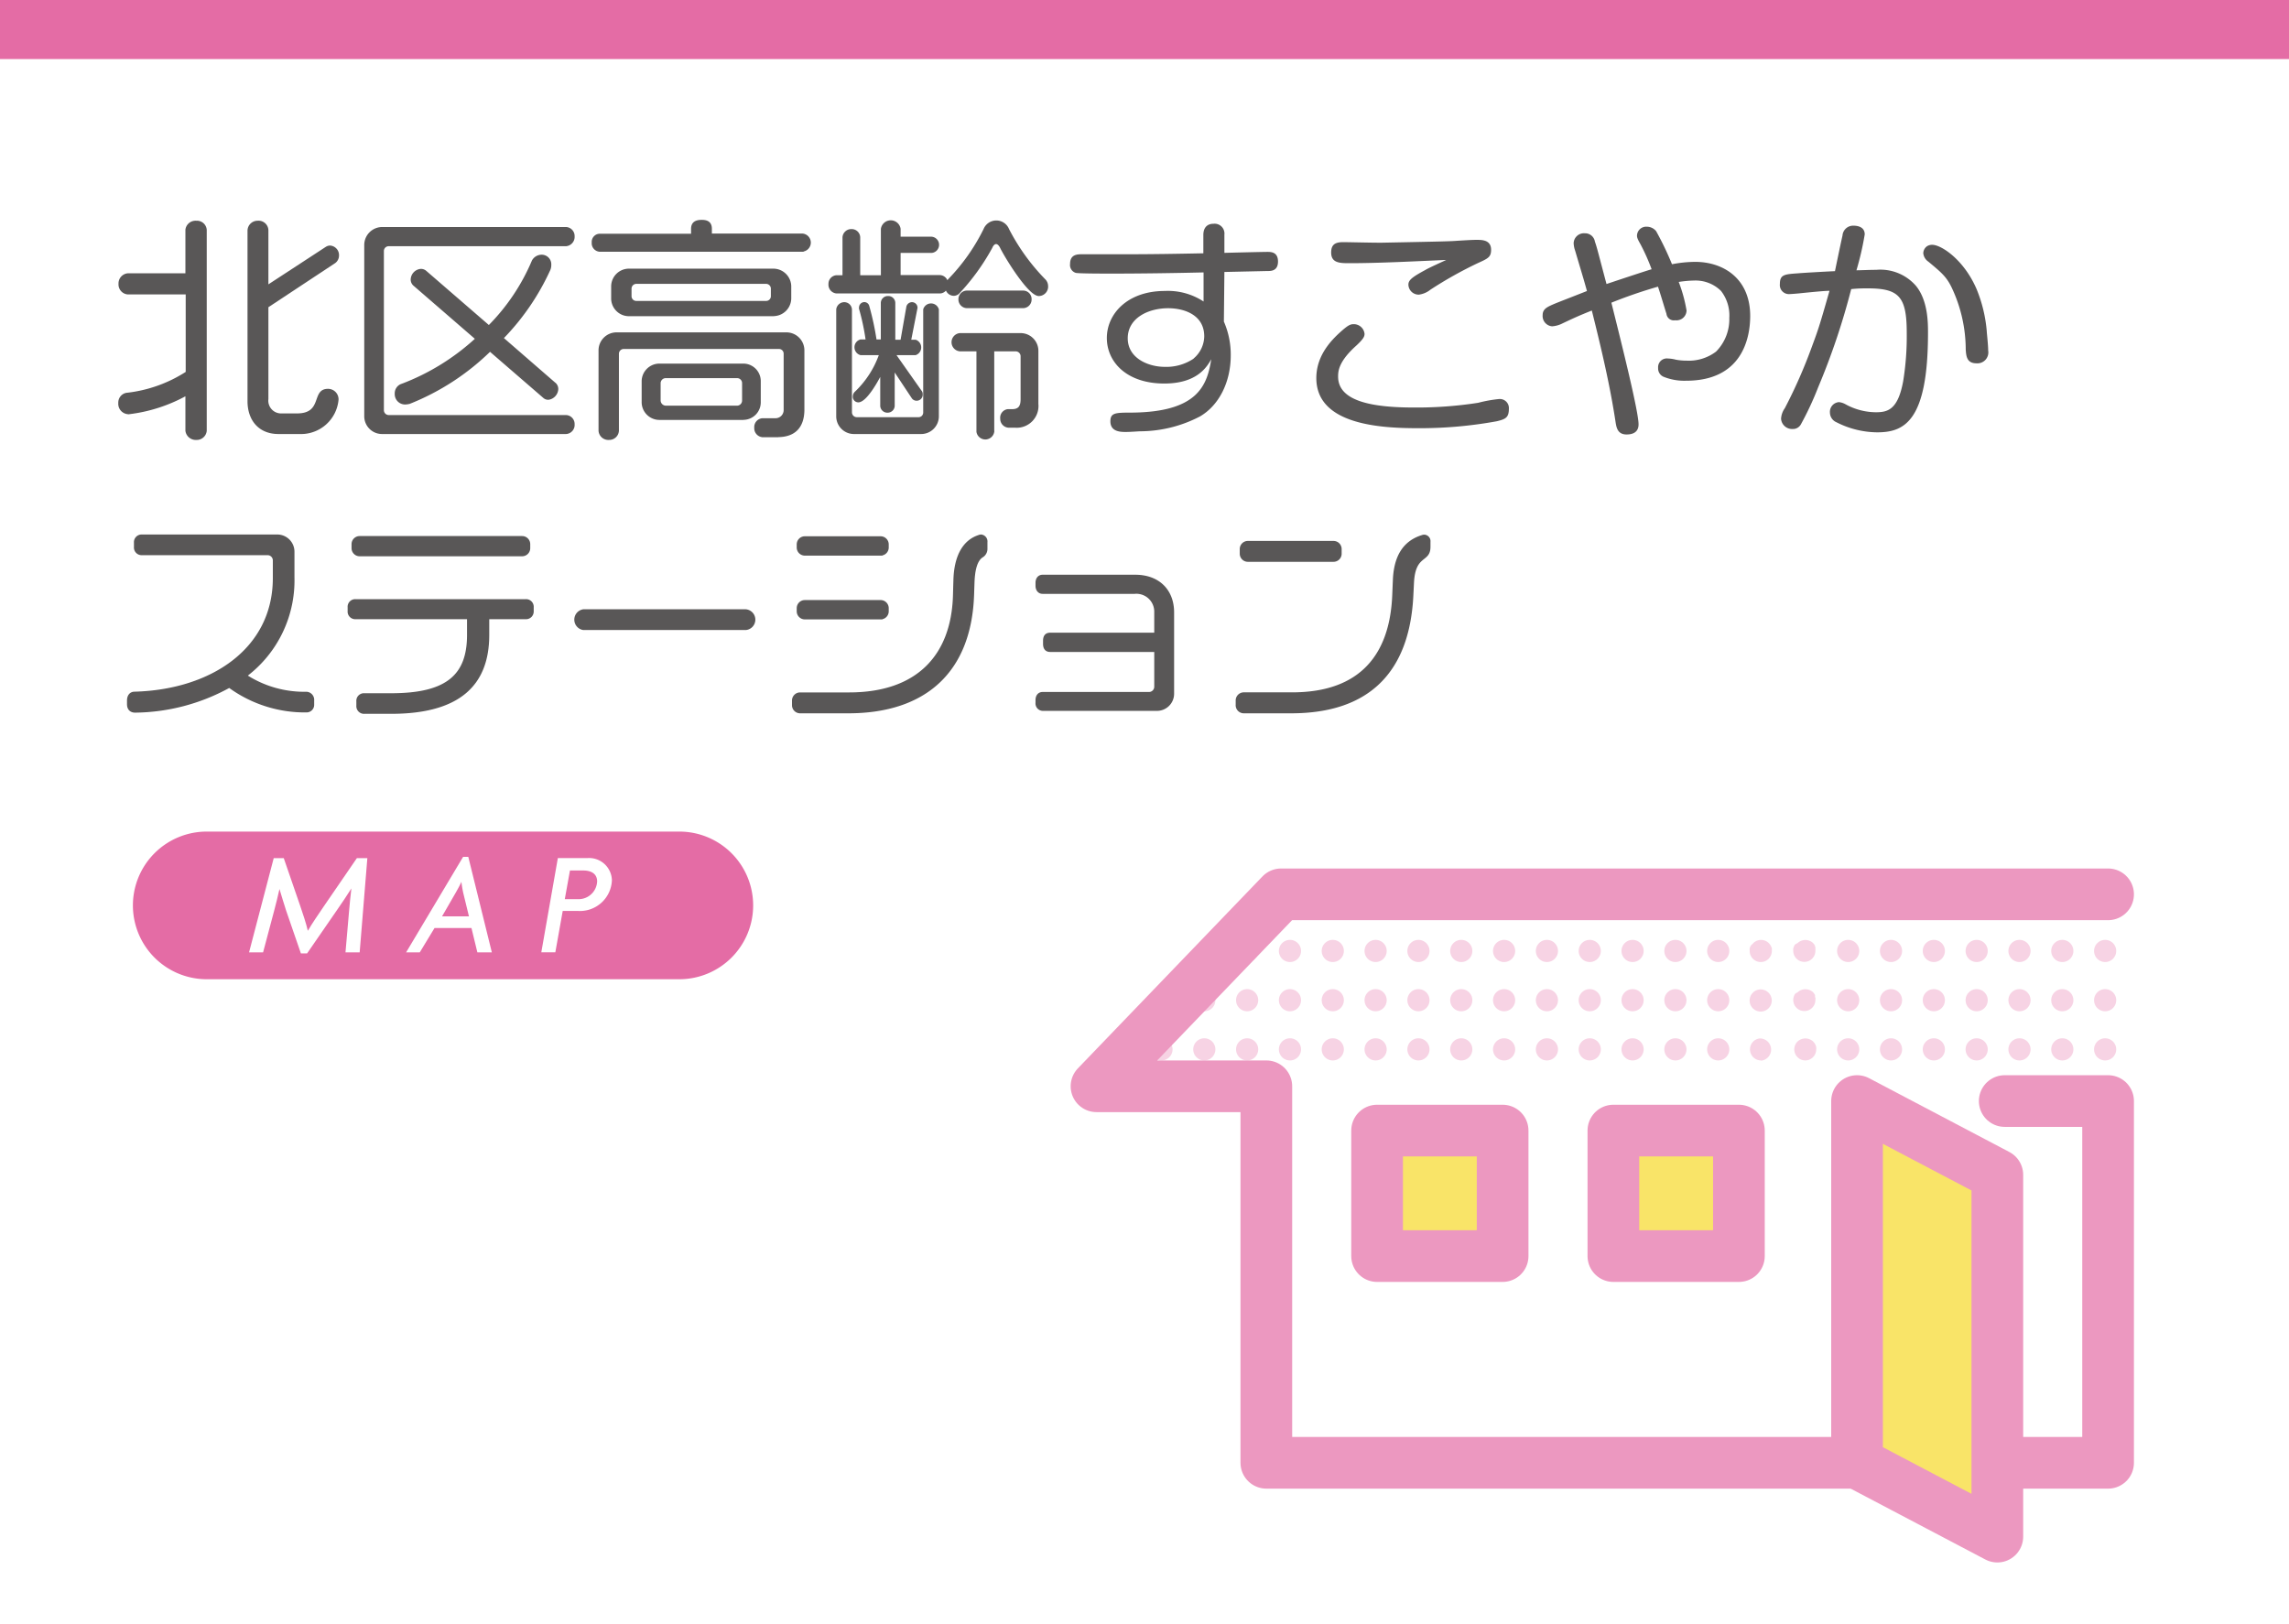 <svg xmlns="http://www.w3.org/2000/svg" xmlns:xlink="http://www.w3.org/1999/xlink" viewBox="0 0 310 220"><defs><style>.cls-1,.cls-8{fill:none;}.cls-2{fill:#fff;}.cls-3,.cls-4{fill:#595757;}.cls-3{stroke:#595757;stroke-miterlimit:10;stroke-width:0.2px;}.cls-5{fill:#e46ca5;}.cls-6{clip-path:url(#clip-path);}.cls-7{fill:#f7d3e4;}.cls-8,.cls-9{stroke:#ec98c0;stroke-linecap:round;stroke-linejoin:round;stroke-width:7px;}.cls-9{fill:#f9e468;}</style><clipPath id="clip-path"><polygon class="cls-1" points="150.61 146.68 288 146.68 288 120.64 174.7 120.64 150.61 146.68"/></clipPath></defs><title>アセット 28_29</title><g id="レイヤー_2" data-name="レイヤー 2"><g id="TOP"><rect class="cls-2" width="310" height="220"/><path class="cls-3" d="M26.58,59.49a1.31,1.31,0,0,1-1.37-1.15V53.51A21.24,21.24,0,0,1,17.53,56a.47.47,0,0,1-.23,0,1.31,1.31,0,0,1-1.18-1.41,1.24,1.24,0,0,1,1-1.28,18.7,18.7,0,0,0,8.13-2.88V39.78H17.3a1.26,1.26,0,0,1-1.15-1.34,1.28,1.28,0,0,1,1.15-1.32h7.91v-6A1.28,1.28,0,0,1,26.58,30a1.23,1.23,0,0,1,1.32,1.15V58.34A1.26,1.26,0,0,1,26.58,59.49ZM45.33,35.56l-9.08,6V54.05a1.83,1.83,0,0,0,1.88,2.05h2.08c3.65,0,2-3.33,4.2-3.33a1.32,1.32,0,0,1,1.34,1.35,5,5,0,0,1-5.15,4.57H37.72c-2.69,0-4.1-1.89-4.1-4.35V31.24A1.26,1.26,0,0,1,34.9,30a1.23,1.23,0,0,1,1.35,1.21v7.49l7.93-5.18a1,1,0,0,1,.51-.16,1.2,1.2,0,0,1,1.12,1.31A1.16,1.16,0,0,1,45.33,35.56Z"/><path class="cls-3" d="M76.66,58.69H51.77a2.31,2.31,0,0,1-2.34-2.33V33.19a2.34,2.34,0,0,1,2.34-2.34H76.66A1.12,1.12,0,0,1,77.72,32a1.17,1.17,0,0,1-1.06,1.25h-24a.75.75,0,0,0-.77.73V55.56a.76.76,0,0,0,.77.76h24a1.11,1.11,0,0,1,1.06,1.16A1.13,1.13,0,0,1,76.66,58.69Zm-2.37-4.64a.89.89,0,0,1-.67-.25l-7.26-6.28A33.05,33.05,0,0,1,55.48,54.6a2.53,2.53,0,0,1-.64.09,1.3,1.3,0,0,1-1.28-1.37,1.25,1.25,0,0,1,.9-1.25,31.06,31.06,0,0,0,10-6.18l-8.35-7.23a1,1,0,0,1-.39-.8A1.39,1.39,0,0,1,57,36.52a1,1,0,0,1,.67.25l8.54,7.39a27.92,27.92,0,0,0,5.92-8.83,1.41,1.41,0,0,1,1.25-.73,1.2,1.2,0,0,1,1.18,1.28,1.6,1.6,0,0,1-.13.67,32.65,32.65,0,0,1-6.33,9.25l7,6.08a1,1,0,0,1,.41.8A1.44,1.44,0,0,1,74.29,54.05Z"/><path class="cls-3" d="M108.73,34H81.24a1.05,1.05,0,0,1-1-1.15,1,1,0,0,1,1-1.09H93.69V31c0-.86.57-1.12,1.34-1.12s1.28.26,1.28,1.12v.74h12.42a1.13,1.13,0,0,1,0,2.24Zm-3.4,25.12h-2.08a1.12,1.12,0,0,1-1-1.19,1.1,1.1,0,0,1,1-1.18h1.8a1.2,1.2,0,0,0,1.18-1.25V47.91a.73.73,0,0,0-.74-.74h-21a.75.75,0,0,0-.77.74V58.34a1.21,1.21,0,0,1-1.25,1.15,1.23,1.23,0,0,1-1.31-1.15V47.49a2.34,2.34,0,0,1,2.34-2.37h23a2.34,2.34,0,0,1,2.34,2.37v8.1C108.79,58.12,107.35,59.11,105.33,59.11Zm-.6-16.39H85.21a2.31,2.31,0,0,1-2.34-2.36V38.85a2.31,2.31,0,0,1,2.34-2.36h19.52a2.33,2.33,0,0,1,2.33,2.36v1.51A2.33,2.33,0,0,1,104.73,42.72Zm-.23-3.64a.75.75,0,0,0-.77-.74H86.2a.75.75,0,0,0-.77.74v1a.74.74,0,0,0,.77.77h17.53a.74.74,0,0,0,.77-.77Zm-3.9,17.69H89.34A2.31,2.31,0,0,1,87,54.44V51.68a2.31,2.31,0,0,1,2.34-2.33H100.6a2.27,2.27,0,0,1,2.33,2.33v2.76A2.27,2.27,0,0,1,100.6,56.77Zm0-4.89a.77.77,0,0,0-.8-.77H90.2a.79.79,0,0,0-.83.77v2.36a.82.82,0,0,0,.83.8h9.6a.79.79,0,0,0,.8-.8Z"/><path class="cls-3" d="M140.69,40c-1.37,0-4.54-5.21-5.15-6.46-.19-.38-.41-.58-.64-.58s-.45.2-.61.58a29.88,29.88,0,0,1-4.48,6.18,1,1,0,0,1-.67.25,1.09,1.09,0,0,1-1-.83,1,1,0,0,1-.84.51h-14a1.09,1.09,0,0,1-1-1.18,1.06,1.06,0,0,1,1-1.09h.9V32.13a1.09,1.09,0,0,1,1.12-1,1.06,1.06,0,0,1,1.08,1v5.25h3V31a1.25,1.25,0,0,1,2.47,0v1.16h4.28a1,1,0,0,1,.93,1,1,1,0,0,1-.93,1h-4.28v3.2h5.4a1.06,1.06,0,0,1,1,.8c.07-.1.16-.19.23-.29a26.62,26.62,0,0,0,4.8-6.81,1.76,1.76,0,0,1,3.26,0,28.23,28.23,0,0,0,4.9,6.81,1.21,1.21,0,0,1,.38.8A1.18,1.18,0,0,1,140.69,40Zm-16,18.69h-9a2.3,2.3,0,0,1-2.34-2.3V41.92a1,1,0,0,1,1-.89.94.94,0,0,1,.93.89V55.84a.76.76,0,0,0,.77.77h8.35a.73.73,0,0,0,.73-.77V41.92a1,1,0,0,1,1.92,0V56.39A2.3,2.3,0,0,1,124.73,58.69Zm-.55-4.51a.68.68,0,0,1-.57-.29l-2.5-3.77V55a.86.86,0,0,1-.86.8.87.87,0,0,1-.9-.8V50.63c-.38.8-2,3.77-3.07,3.77a.65.65,0,0,1-.64-.73.76.76,0,0,1,.26-.55A13,13,0,0,0,119.16,48h-2.62a1,1,0,0,1,0-1.92h.8a31.35,31.35,0,0,0-.9-4.26.42.42,0,0,1,0-.19.63.63,0,0,1,.61-.61.59.59,0,0,1,.57.42,37.35,37.35,0,0,1,1,4.64h.77V41a.85.85,0,0,1,.9-.8.84.84,0,0,1,.86.8v5.12h.9l.8-4.58a.69.69,0,0,1,.64-.51.65.65,0,0,1,.67.67l-.87,4.42H124A1,1,0,0,1,124,48h-2.78l3.52,5a.56.56,0,0,1,.12.38A.72.72,0,0,1,124.18,54.18Zm13.25,3.65h-.83a1.1,1.1,0,0,1-1-1.12,1.07,1.07,0,0,1,.93-1.19h.58c.93,0,1.25-.48,1.25-1.44V48.29a.77.77,0,0,0-.77-.8h-3v11a1.12,1.12,0,0,1-2.21,0v-11H130a1.14,1.14,0,0,1,0-2.27h8.16a2.31,2.31,0,0,1,2.37,2.34v7.16A2.85,2.85,0,0,1,137.43,57.83Zm1.18-16.19H130.9a1.08,1.08,0,0,1-1-1.09,1.06,1.06,0,0,1,1-1.09h7.71a1.05,1.05,0,0,1,1,1.09A1.07,1.07,0,0,1,138.61,41.64Z"/><path class="cls-4" d="M165.75,43.56a11.14,11.14,0,0,1,.93,4.57c0,3.68-1.63,6.82-4.19,8.29a17.64,17.64,0,0,1-8,2c-.35,0-1.31.09-2,.09s-2.11,0-2.11-1.44c0-1.15.67-1.18,2.82-1.18,8.89-.06,10.27-3.55,10.84-7.23-.57,1-1.88,3.29-6.36,3.29-5.12,0-7.78-2.94-7.78-6.17s2.75-6.37,7.87-6.37A8.79,8.79,0,0,1,163,40.84L163,36.9c-4.19.1-8.8.16-12.55.16-.76,0-4.38,0-4.76-.1a1.11,1.11,0,0,1-.77-1.21c0-1.31,1-1.31,1.66-1.31l6,0c3.45,0,6.94-.06,10.39-.13l0-2.49c0-.87.42-1.51,1.38-1.51a1.33,1.33,0,0,1,1.47,1.47v2.47c5.15-.13,5.73-.13,5.82-.13.48,0,1.44,0,1.44,1.31s-1,1.28-1.44,1.28l-5.82.13Zm-4.1,5a4,4,0,0,0,1.44-3c0-2.91-2.71-3.81-4.89-3.81-2.72,0-5.47,1.35-5.47,4.07s2.81,3.87,5,3.87A6.61,6.61,0,0,0,161.65,48.58Z"/><path class="cls-4" d="M202.71,57.06A57.89,57.89,0,0,1,192,58c-5.09,0-13.73-.48-13.73-6.79,0-3.13,2.12-5.21,3.33-6.3.9-.8,1.25-1,1.7-1a1.46,1.46,0,0,1,1.5,1.31c0,.35-.13.67-1.09,1.57-2.43,2.17-2.49,3.49-2.49,4.22,0,3.33,4.57,4.19,10.27,4.19a54.39,54.39,0,0,0,8.7-.64,18.41,18.41,0,0,1,2.82-.51,1.23,1.23,0,0,1,1.34,1.31C204.34,56.55,203.93,56.77,202.71,57.06ZM182.78,35.65c-1.28,0-2.5,0-2.5-1.44,0-1,.45-1.41,1.6-1.41.86,0,4.7.1,5.47.07,8.26-.16,9.19-.19,10.05-.26,2-.12,2.24-.12,2.62-.12.67,0,1.92,0,1.92,1.34,0,1-.41,1.18-1.82,1.82a54.19,54.19,0,0,0-6.4,3.59,3.11,3.11,0,0,1-1.57.67,1.39,1.39,0,0,1-1.41-1.35c0-.6.45-1,2.31-2,.41-.26,2.4-1.15,2.81-1.35C191.48,35.4,186.68,35.65,182.78,35.65Z"/><path class="cls-4" d="M221.91,57.48c0,1.31-1.18,1.37-1.63,1.37-1.25,0-1.38-1-1.5-1.79-.74-4.86-1.89-9.76-3.2-15-1.83.74-2.24.93-3.94,1.73a3.64,3.64,0,0,1-1.44.41,1.4,1.4,0,0,1-1.28-1.5c0-.58.26-.93,1-1.28s1.22-.51,5-2c-.55-2-.68-2.34-1.6-5.47a3.46,3.46,0,0,1-.2-1,1.39,1.39,0,0,1,1.51-1.35A1.34,1.34,0,0,1,216,32.74c.26.67.64,2.27,1.57,5.73,1.35-.45,5.09-1.7,6.11-2a27.77,27.77,0,0,0-1.5-3.37c-.48-.83-.48-1-.48-1.21a1.24,1.24,0,0,1,1.34-1.18,1.62,1.62,0,0,1,1.25.6,42.2,42.2,0,0,1,2.15,4.48,17.13,17.13,0,0,1,3.13-.32c3.81,0,7.46,2.24,7.46,7.33,0,3-1.09,8.77-8.67,8.77a7.52,7.52,0,0,1-3-.51,1.22,1.22,0,0,1-.8-1.22,1.18,1.18,0,0,1,1.31-1.28,4.77,4.77,0,0,1,1.09.16,7.68,7.68,0,0,0,1.44.13,6.11,6.11,0,0,0,4-1.22,6.22,6.22,0,0,0,1.8-4.57,5.4,5.4,0,0,0-1.12-3.65A4.89,4.89,0,0,0,229.46,38a15,15,0,0,0-2.11.19,19.77,19.77,0,0,1,1.06,3.87,1.36,1.36,0,0,1-1.54,1.32,1,1,0,0,1-1.18-.87c-.32-1-.8-2.66-1.15-3.68A65.19,65.19,0,0,0,218.23,41C219.86,47.52,221.91,55.81,221.91,57.48Z"/><path class="cls-4" d="M249.53,31.91A1.44,1.44,0,0,1,251,30.57c.25,0,1.54,0,1.54,1.18a39.18,39.18,0,0,1-1.12,4.86c.67,0,1.66-.06,2.68-.06a6.38,6.38,0,0,1,5.38,2.17c1.63,2,1.63,5,1.63,6.37,0,12-3.23,13.47-6.88,13.47a12.34,12.34,0,0,1-5.53-1.37,1.44,1.44,0,0,1-.87-1.28,1.32,1.32,0,0,1,1.22-1.44,2.33,2.33,0,0,1,.89.29,8.62,8.62,0,0,0,4.1,1.08c1.6,0,3-.32,3.71-4.22a37.91,37.91,0,0,0,.48-6.56c0-4.89-1.06-6-5.28-6-.64,0-1.25,0-2.24.1a94.8,94.8,0,0,1-4.48,13.31,42,42,0,0,1-2.33,5,1.22,1.22,0,0,1-1.12.64,1.5,1.5,0,0,1-1.57-1.38,2.73,2.73,0,0,1,.51-1.44A68.25,68.25,0,0,0,245.37,47c.86-2.33,1-2.69,2.4-7.61-.55,0-2,.13-4.13.35-.64.06-1.09.09-1.22.09a1.23,1.23,0,0,1-1.37-1.37c0-1.28.64-1.31,2.46-1.44.77-.07,4.23-.26,5-.29C248.66,36,249.37,32.58,249.53,31.91Zm12.16,1.25c1.21,0,4.28,2,6,6a19.16,19.16,0,0,1,1.38,5.73c0,.19.19,1.82.19,2.59a1.48,1.48,0,0,1-1.6,1.73c-1.31,0-1.38-1-1.44-1.86A19.73,19.73,0,0,0,264.34,39c-.73-1.53-1.41-2.08-3.17-3.55a1.57,1.57,0,0,1-.7-1.15,1.21,1.21,0,0,1,.48-.93A1.28,1.28,0,0,1,261.69,33.16Z"/><path class="cls-3" d="M41.52,96.4a17.41,17.41,0,0,1-10.47-3.33A27,27,0,0,1,18.3,96.43c-.6,0-1-.36-1-1.05V94.9c0-.72.39-1.11.93-1.11C28.5,93.52,37.05,88,37.05,78.31v-2.4a.81.81,0,0,0-.81-.81h-17a.94.94,0,0,1-1-1v-.6a.94.94,0,0,1,1-1H37.53a2.23,2.23,0,0,1,2.25,2.25v3.48a16.2,16.2,0,0,1-6.39,13.29,14.48,14.48,0,0,0,8.13,2.28,1,1,0,0,1,.93,1.08v.63A.93.93,0,0,1,41.52,96.4Z"/><path class="cls-3" d="M71.16,83.77h-5V86c0,6.81-4,10.59-13.2,10.59h-3.6a.94.94,0,0,1-1-1V95a.93.93,0,0,1,1-1H53c7.62,0,10.35-2.61,10.35-8V83.77H48.18a.93.93,0,0,1-1-1v-.51a.93.93,0,0,1,1-1h23a.93.93,0,0,1,1,1v.54A.94.94,0,0,1,71.16,83.77Zm-.45-8.52h-22a1,1,0,0,1-1-1v-.54a1,1,0,0,1,1-1h22a1,1,0,0,1,1,1v.54A1,1,0,0,1,70.71,75.25Z"/><path class="cls-3" d="M101,85.24H79a1.32,1.32,0,0,1,0-2.61H101a1.31,1.31,0,0,1,0,2.61Z"/><path class="cls-3" d="M133.05,75.4c-.84.51-1.11,1.95-1.17,3.42l-.06,1.77c-.36,10.35-6.45,15.93-16.95,15.93h-6.51a1,1,0,0,1-1-1v-.63a1,1,0,0,1,1-1H115c9.33,0,13.92-5.19,14.16-13.2l.06-2.13c.09-3.15,1.2-5.31,3.36-6a.88.88,0,0,1,.27-.06.84.84,0,0,1,.78.93v.87A1.24,1.24,0,0,1,133.05,75.4Zm-13.77-.24H109a1,1,0,0,1-1-1v-.42a1,1,0,0,1,1-1h10.26a1,1,0,0,1,1,1v.39A1,1,0,0,1,119.28,75.16Zm0,8.64H109a1,1,0,0,1-1-1v-.42a1,1,0,0,1,1-1h10.26a1,1,0,0,1,1,1v.39A1,1,0,0,1,119.28,83.8Z"/><path class="cls-3" d="M156.66,96.19H141.21a.91.91,0,0,1-.87-1v-.36c0-.6.33-1,.87-1h14.4a.81.81,0,0,0,.81-.81V88.21H142.23c-.6,0-.87-.39-.87-1V86.8c0-.63.27-1,.87-1h14.19l0-3a2.52,2.52,0,0,0-2.76-2.46H141.21c-.54,0-.87-.42-.87-1v-.39c0-.6.33-1,.87-1h12.54c3.18,0,5.16,2,5.16,5V94A2.22,2.22,0,0,1,156.66,96.19Z"/><path class="cls-3" d="M191.4,78.88l-.09,1.8c-.51,10.32-5.94,15.84-16.44,15.84h-6.42a1,1,0,0,1-1-1.08v-.51a1,1,0,0,1,1-1.05H175c9.33,0,13.32-5.25,13.65-13.23l.09-2.16c.15-3.24,1.44-5.16,3.84-5.91a1.07,1.07,0,0,1,.3-.06.78.78,0,0,1,.75.87v.69C193.62,76.18,191.61,75,191.4,78.88ZM180.6,76H169a1,1,0,0,1-1-1v-.63a1,1,0,0,1,1-1H180.6a1,1,0,0,1,1,1V75A1,1,0,0,1,180.6,76Z"/><rect class="cls-5" width="310" height="8"/><g class="cls-6"><path class="cls-7" d="M151.5,103.64a1.5,1.5,0,0,1-1.5-1.5,1.36,1.36,0,0,1,0-.29,1.31,1.31,0,0,1,.09-.28,1.26,1.26,0,0,1,.13-.26,2.11,2.11,0,0,1,.19-.23,1.5,1.5,0,0,1,1.35-.41l.28.08a1.59,1.59,0,0,1,.26.14,1.45,1.45,0,0,1,.23.19,2.11,2.11,0,0,1,.19.23,1.26,1.26,0,0,1,.13.26,1.31,1.31,0,0,1,.09.28,1.36,1.36,0,0,1,0,.29,1.52,1.52,0,0,1-.93,1.39A1.56,1.56,0,0,1,151.5,103.64Z"/><path class="cls-7" d="M231.2,102.14a1.5,1.5,0,0,1,1.5-1.5h0a1.5,1.5,0,0,1,1.5,1.5h0a1.5,1.5,0,0,1-1.5,1.5h0A1.5,1.5,0,0,1,231.2,102.14Zm-5.8,0a1.5,1.5,0,0,1,1.5-1.5h0a1.5,1.5,0,0,1,1.5,1.5h0a1.5,1.5,0,0,1-1.5,1.5h0A1.5,1.5,0,0,1,225.4,102.14Zm-5.8,0a1.5,1.5,0,0,1,1.5-1.5h0a1.5,1.5,0,0,1,1.5,1.5h0a1.5,1.5,0,0,1-1.5,1.5h0A1.5,1.5,0,0,1,219.6,102.14Zm-5.8,0a1.5,1.5,0,0,1,1.5-1.5h0a1.5,1.5,0,0,1,1.5,1.5h0a1.5,1.5,0,0,1-1.5,1.5h0A1.5,1.5,0,0,1,213.8,102.14Zm-5.8,0a1.5,1.5,0,0,1,1.5-1.5h0a1.5,1.5,0,0,1,1.5,1.5h0a1.5,1.5,0,0,1-1.5,1.5h0A1.5,1.5,0,0,1,208,102.14Zm-5.8,0a1.5,1.5,0,0,1,1.5-1.5h0a1.5,1.5,0,0,1,1.5,1.5h0a1.5,1.5,0,0,1-1.5,1.5h0A1.5,1.5,0,0,1,202.2,102.14Zm-5.8,0a1.5,1.5,0,0,1,1.5-1.5h0a1.5,1.5,0,0,1,1.5,1.5h0a1.5,1.5,0,0,1-1.5,1.5h0A1.5,1.5,0,0,1,196.4,102.14Zm-5.8,0a1.5,1.5,0,0,1,1.5-1.5h0a1.5,1.5,0,0,1,1.5,1.5h0a1.5,1.5,0,0,1-1.5,1.5h0A1.5,1.5,0,0,1,190.6,102.14Zm-5.8,0a1.5,1.5,0,0,1,1.5-1.5h0a1.5,1.5,0,0,1,1.5,1.5h0a1.5,1.5,0,0,1-1.5,1.5h0A1.5,1.5,0,0,1,184.8,102.14Zm-5.8,0a1.5,1.5,0,0,1,1.5-1.5h0a1.5,1.5,0,0,1,1.5,1.5h0a1.5,1.5,0,0,1-1.5,1.5h0A1.5,1.5,0,0,1,179,102.14Zm-5.8,0a1.5,1.5,0,0,1,1.5-1.5h0a1.5,1.5,0,0,1,1.5,1.5h0a1.5,1.5,0,0,1-1.5,1.5h0A1.5,1.5,0,0,1,173.2,102.14Zm-5.8,0a1.5,1.5,0,0,1,1.5-1.5h0a1.5,1.5,0,0,1,1.5,1.5h0a1.5,1.5,0,0,1-1.5,1.5h0A1.5,1.5,0,0,1,167.4,102.14Zm-5.8,0a1.5,1.5,0,0,1,1.5-1.5h0a1.5,1.5,0,0,1,1.5,1.5h0a1.5,1.5,0,0,1-1.5,1.5h0A1.5,1.5,0,0,1,161.6,102.14Zm-5.8,0a1.5,1.5,0,0,1,1.5-1.5h0a1.5,1.5,0,0,1,1.5,1.5h0a1.5,1.5,0,0,1-1.5,1.5h0A1.5,1.5,0,0,1,155.8,102.14Z"/><path class="cls-7" d="M238.5,103.64a1.5,1.5,0,0,1-1.5-1.5,1.36,1.36,0,0,1,0-.29,2.29,2.29,0,0,1,.08-.28,2.15,2.15,0,0,1,.14-.26,2.11,2.11,0,0,1,.19-.23,1.55,1.55,0,0,1,2.12,0,2.11,2.11,0,0,1,.19.23,1.26,1.26,0,0,1,.13.26,1.31,1.31,0,0,1,.09.28,1.36,1.36,0,0,1,0,.29,1.5,1.5,0,0,1-1.5,1.5Z"/><path class="cls-7" d="M150.44,107.75a1.5,1.5,0,0,1,1.38-.4,1.31,1.31,0,0,1,.28.09,1.1,1.1,0,0,1,.26.15l0,0a.86.86,0,0,1,.2.18,1.92,1.92,0,0,1,.18.22s0,0,0,.08a1.3,1.3,0,0,1,.08.17l.06.18a.29.29,0,0,1,0,.09,1.27,1.27,0,0,1,0,.28,1.52,1.52,0,0,1-.93,1.39,1.56,1.56,0,0,1-.57.11,1.5,1.5,0,0,1-1.5-1.5,1.36,1.36,0,0,1,0-.29,1.31,1.31,0,0,1,.09-.28,1.26,1.26,0,0,1,.13-.26A2.11,2.11,0,0,1,150.44,107.75Z"/><path class="cls-7" d="M231.2,108.81a1.5,1.5,0,0,1,1.5-1.5h0a1.5,1.5,0,0,1,1.5,1.5h0a1.5,1.5,0,0,1-1.5,1.5h0A1.5,1.5,0,0,1,231.2,108.81Zm-5.8,0a1.5,1.5,0,0,1,1.5-1.5h0a1.5,1.5,0,0,1,1.5,1.5h0a1.5,1.5,0,0,1-1.5,1.5h0A1.5,1.5,0,0,1,225.4,108.81Zm-5.8,0a1.5,1.5,0,0,1,1.5-1.5h0a1.5,1.5,0,0,1,1.5,1.5h0a1.5,1.5,0,0,1-1.5,1.5h0A1.5,1.5,0,0,1,219.6,108.81Zm-5.8,0a1.5,1.5,0,0,1,1.5-1.5h0a1.5,1.5,0,0,1,1.5,1.5h0a1.5,1.5,0,0,1-1.5,1.5h0A1.5,1.5,0,0,1,213.8,108.81Zm-5.8,0a1.5,1.5,0,0,1,1.5-1.5h0a1.5,1.5,0,0,1,1.5,1.5h0a1.5,1.5,0,0,1-1.5,1.5h0A1.5,1.5,0,0,1,208,108.81Zm-5.8,0a1.5,1.5,0,0,1,1.5-1.5h0a1.5,1.5,0,0,1,1.5,1.5h0a1.5,1.5,0,0,1-1.5,1.5h0A1.5,1.5,0,0,1,202.2,108.81Zm-5.8,0a1.5,1.5,0,0,1,1.5-1.5h0a1.5,1.5,0,0,1,1.5,1.5h0a1.5,1.5,0,0,1-1.5,1.5h0A1.5,1.5,0,0,1,196.4,108.81Zm-5.8,0a1.5,1.5,0,0,1,1.5-1.5h0a1.5,1.5,0,0,1,1.5,1.5h0a1.5,1.5,0,0,1-1.5,1.5h0A1.5,1.5,0,0,1,190.6,108.81Zm-5.8,0a1.5,1.5,0,0,1,1.5-1.5h0a1.5,1.5,0,0,1,1.5,1.5h0a1.5,1.5,0,0,1-1.5,1.5h0A1.5,1.5,0,0,1,184.8,108.81Zm-5.8,0a1.5,1.5,0,0,1,1.5-1.5h0a1.5,1.5,0,0,1,1.5,1.5h0a1.5,1.5,0,0,1-1.5,1.5h0A1.5,1.5,0,0,1,179,108.81Zm-5.8,0a1.5,1.5,0,0,1,1.5-1.5h0a1.5,1.5,0,0,1,1.5,1.5h0a1.5,1.5,0,0,1-1.5,1.5h0A1.5,1.5,0,0,1,173.2,108.81Zm-5.8,0a1.5,1.5,0,0,1,1.5-1.5h0a1.5,1.5,0,0,1,1.5,1.5h0a1.5,1.5,0,0,1-1.5,1.5h0A1.5,1.5,0,0,1,167.4,108.81Zm-5.8,0a1.5,1.5,0,0,1,1.5-1.5h0a1.5,1.5,0,0,1,1.5,1.5h0a1.5,1.5,0,0,1-1.5,1.5h0A1.5,1.5,0,0,1,161.6,108.81Zm-5.8,0a1.5,1.5,0,0,1,1.5-1.5h0a1.5,1.5,0,0,1,1.5,1.5h0a1.5,1.5,0,0,1-1.5,1.5h0A1.5,1.5,0,0,1,155.8,108.81Z"/><path class="cls-7" d="M237.28,107.94c.06-.07.12-.15.19-.22l.06,0a1.81,1.81,0,0,1,.29-.19,2.19,2.19,0,0,1,.33-.12,1.56,1.56,0,0,1,1.38.36,2,2,0,0,1,.19.22,1.43,1.43,0,0,1,.15.27,2.47,2.47,0,0,1,.1.29,1.55,1.55,0,0,1,0,.31,1.5,1.5,0,0,1-3,0,1.55,1.55,0,0,1,0-.31l.09-.29A2.4,2.4,0,0,1,237.28,107.94Z"/><path class="cls-7" d="M150.44,114.42a1.5,1.5,0,0,1,1.41-.39,1.61,1.61,0,0,1,.29.09,2.26,2.26,0,0,1,.26.16l0,0,.19.19.17.22,0,.08a1.11,1.11,0,0,1,.07.16,1.09,1.09,0,0,1,0,.17.29.29,0,0,1,0,.09,1.12,1.12,0,0,1,0,.27,1.52,1.52,0,0,1-.93,1.39,1.56,1.56,0,0,1-.57.11,1.5,1.5,0,0,1-1.5-1.5,1.36,1.36,0,0,1,0-.29,1.4,1.4,0,0,1,.09-.29,1.49,1.49,0,0,1,.13-.25A2.11,2.11,0,0,1,150.44,114.42Z"/><path class="cls-7" d="M231.2,115.48a1.5,1.5,0,0,1,1.5-1.5h0a1.5,1.5,0,0,1,1.5,1.5h0a1.5,1.5,0,0,1-1.5,1.5h0A1.5,1.5,0,0,1,231.2,115.48Zm-5.8,0a1.5,1.5,0,0,1,1.5-1.5h0a1.5,1.5,0,0,1,1.5,1.5h0a1.5,1.5,0,0,1-1.5,1.5h0A1.5,1.5,0,0,1,225.4,115.48Zm-5.8,0a1.5,1.5,0,0,1,1.5-1.5h0a1.5,1.5,0,0,1,1.5,1.5h0a1.5,1.5,0,0,1-1.5,1.5h0A1.5,1.5,0,0,1,219.6,115.48Zm-5.8,0a1.5,1.5,0,0,1,1.5-1.5h0a1.5,1.5,0,0,1,1.5,1.5h0a1.5,1.5,0,0,1-1.5,1.5h0A1.5,1.5,0,0,1,213.8,115.48Zm-5.8,0a1.5,1.5,0,0,1,1.5-1.5h0a1.5,1.5,0,0,1,1.5,1.5h0a1.5,1.5,0,0,1-1.5,1.5h0A1.5,1.5,0,0,1,208,115.48Zm-5.8,0a1.5,1.5,0,0,1,1.5-1.5h0a1.5,1.5,0,0,1,1.5,1.5h0a1.5,1.5,0,0,1-1.5,1.5h0A1.5,1.5,0,0,1,202.2,115.48Zm-5.8,0a1.5,1.5,0,0,1,1.5-1.5h0a1.5,1.5,0,0,1,1.5,1.5h0a1.5,1.5,0,0,1-1.5,1.5h0A1.5,1.5,0,0,1,196.4,115.48Zm-5.8,0a1.5,1.5,0,0,1,1.5-1.5h0a1.5,1.5,0,0,1,1.5,1.5h0a1.5,1.5,0,0,1-1.5,1.5h0A1.5,1.5,0,0,1,190.6,115.48Zm-5.8,0a1.5,1.5,0,0,1,1.5-1.5h0a1.5,1.5,0,0,1,1.5,1.5h0a1.5,1.5,0,0,1-1.5,1.5h0A1.5,1.5,0,0,1,184.8,115.48Zm-5.8,0a1.5,1.5,0,0,1,1.5-1.5h0a1.5,1.5,0,0,1,1.5,1.5h0a1.5,1.5,0,0,1-1.5,1.5h0A1.5,1.5,0,0,1,179,115.48Zm-5.8,0a1.5,1.5,0,0,1,1.5-1.5h0a1.5,1.5,0,0,1,1.5,1.5h0a1.5,1.5,0,0,1-1.5,1.5h0A1.5,1.5,0,0,1,173.2,115.48Zm-5.8,0a1.5,1.5,0,0,1,1.5-1.5h0a1.5,1.5,0,0,1,1.5,1.5h0a1.5,1.5,0,0,1-1.5,1.5h0A1.5,1.5,0,0,1,167.4,115.48Zm-5.8,0a1.5,1.5,0,0,1,1.5-1.5h0a1.5,1.5,0,0,1,1.5,1.5h0a1.5,1.5,0,0,1-1.5,1.5h0A1.5,1.5,0,0,1,161.6,115.48Zm-5.8,0a1.5,1.5,0,0,1,1.5-1.5h0a1.5,1.5,0,0,1,1.5,1.5h0a1.5,1.5,0,0,1-1.5,1.5h0A1.5,1.5,0,0,1,155.8,115.48Z"/><path class="cls-7" d="M237.31,114.57l.19-.21.05,0a1.81,1.81,0,0,1,.29-.19,2,2,0,0,1,.32-.1,1.51,1.51,0,0,1,1.34.33l.19.21a1.28,1.28,0,0,1,.16.28,1,1,0,0,1,.11.3,1.19,1.19,0,0,1,0,.33,1.5,1.5,0,0,1-3,0,1.19,1.19,0,0,1,0-.33,1.32,1.32,0,0,1,.1-.3A1.89,1.89,0,0,1,237.31,114.57Z"/><path class="cls-7" d="M150.44,121.08a1.53,1.53,0,0,1,1.44-.38,1.45,1.45,0,0,1,.29.11,1.13,1.13,0,0,1,.26.16l0,0a1.8,1.8,0,0,1,.19.2,1,1,0,0,1,.15.21.25.25,0,0,1,0,.07l.07.16s0,.11.05.17,0,0,0,.08a2.11,2.11,0,0,1,0,.25,1.47,1.47,0,0,1-.44,1.06,1.47,1.47,0,0,1-1.06.44,1.5,1.5,0,0,1-1.5-1.5,1.36,1.36,0,0,1,0-.29,1.31,1.31,0,0,1,.09-.28,1.26,1.26,0,0,1,.13-.26A2.11,2.11,0,0,1,150.44,121.08Z"/><path class="cls-7" d="M231.2,122.14a1.5,1.5,0,0,1,1.5-1.5h0a1.5,1.5,0,0,1,1.5,1.5h0a1.5,1.5,0,0,1-1.5,1.5h0A1.5,1.5,0,0,1,231.2,122.14Zm-5.8,0a1.5,1.5,0,0,1,1.5-1.5h0a1.5,1.5,0,0,1,1.5,1.5h0a1.5,1.5,0,0,1-1.5,1.5h0A1.5,1.5,0,0,1,225.4,122.14Zm-5.8,0a1.5,1.5,0,0,1,1.5-1.5h0a1.5,1.5,0,0,1,1.5,1.5h0a1.5,1.5,0,0,1-1.5,1.5h0A1.5,1.5,0,0,1,219.6,122.14Zm-5.8,0a1.5,1.5,0,0,1,1.5-1.5h0a1.5,1.5,0,0,1,1.5,1.5h0a1.5,1.5,0,0,1-1.5,1.5h0A1.5,1.5,0,0,1,213.8,122.14Zm-5.8,0a1.5,1.5,0,0,1,1.5-1.5h0a1.5,1.5,0,0,1,1.5,1.5h0a1.5,1.5,0,0,1-1.5,1.5h0A1.5,1.5,0,0,1,208,122.14Zm-5.8,0a1.5,1.5,0,0,1,1.5-1.5h0a1.5,1.5,0,0,1,1.5,1.5h0a1.5,1.5,0,0,1-1.5,1.5h0A1.5,1.5,0,0,1,202.2,122.14Zm-5.8,0a1.5,1.5,0,0,1,1.5-1.5h0a1.5,1.5,0,0,1,1.5,1.5h0a1.5,1.5,0,0,1-1.5,1.5h0A1.5,1.5,0,0,1,196.4,122.14Zm-5.8,0a1.5,1.5,0,0,1,1.5-1.5h0a1.5,1.5,0,0,1,1.5,1.5h0a1.5,1.5,0,0,1-1.5,1.5h0A1.5,1.5,0,0,1,190.6,122.14Zm-5.8,0a1.5,1.5,0,0,1,1.5-1.5h0a1.5,1.5,0,0,1,1.5,1.5h0a1.5,1.5,0,0,1-1.5,1.5h0A1.5,1.5,0,0,1,184.8,122.14Zm-5.8,0a1.5,1.5,0,0,1,1.5-1.5h0a1.5,1.5,0,0,1,1.5,1.5h0a1.5,1.5,0,0,1-1.5,1.5h0A1.5,1.5,0,0,1,179,122.14Zm-5.8,0a1.5,1.5,0,0,1,1.5-1.5h0a1.5,1.5,0,0,1,1.5,1.5h0a1.5,1.5,0,0,1-1.5,1.5h0A1.5,1.5,0,0,1,173.2,122.14Zm-5.8,0a1.5,1.5,0,0,1,1.5-1.5h0a1.5,1.5,0,0,1,1.5,1.5h0a1.5,1.5,0,0,1-1.5,1.5h0A1.5,1.5,0,0,1,167.4,122.14Zm-5.8,0a1.5,1.5,0,0,1,1.5-1.5h0a1.5,1.5,0,0,1,1.5,1.5h0a1.5,1.5,0,0,1-1.5,1.5h0A1.5,1.5,0,0,1,161.6,122.14Zm-5.8,0a1.5,1.5,0,0,1,1.5-1.5h0a1.5,1.5,0,0,1,1.5,1.5h0a1.5,1.5,0,0,1-1.5,1.5h0A1.5,1.5,0,0,1,155.8,122.14Z"/><path class="cls-7" d="M237.34,121.2a1.14,1.14,0,0,1,.19-.19l.05-.05a1.69,1.69,0,0,1,.29-.17,1.41,1.41,0,0,1,.31-.1,1.5,1.5,0,0,1,1.29.31,1.8,1.8,0,0,1,.19.2,1.34,1.34,0,0,1,.18.28,1.75,1.75,0,0,1,.12.32,1.32,1.32,0,0,1,0,.34,1.5,1.5,0,0,1-3,0,1.32,1.32,0,0,1,0-.34c0-.11.07-.21.11-.32A2,2,0,0,1,237.34,121.2Z"/><path class="cls-7" d="M150.44,127.75a1.53,1.53,0,0,1,1.47-.37l.29.11a1.59,1.59,0,0,1,.27.18l0,0,.2.21a2.39,2.39,0,0,1,.13.21.25.25,0,0,1,0,.07l.06.15s0,.1,0,.16,0,0,0,.08a1.79,1.79,0,0,1,0,.24,1.47,1.47,0,0,1-.44,1.06,1.51,1.51,0,0,1-.49.33,1.56,1.56,0,0,1-.57.11,1.5,1.5,0,0,1-1.5-1.5,1.36,1.36,0,0,1,0-.29,1.31,1.31,0,0,1,.09-.28,1.26,1.26,0,0,1,.13-.26A2.11,2.11,0,0,1,150.44,127.75Z"/><path class="cls-7" d="M231.2,128.81a1.5,1.5,0,0,1,1.5-1.5h0a1.5,1.5,0,0,1,1.5,1.5h0a1.5,1.5,0,0,1-1.5,1.5h0A1.5,1.5,0,0,1,231.2,128.81Zm-5.8,0a1.5,1.5,0,0,1,1.5-1.5h0a1.5,1.5,0,0,1,1.5,1.5h0a1.5,1.5,0,0,1-1.5,1.5h0A1.5,1.5,0,0,1,225.4,128.81Zm-5.8,0a1.5,1.5,0,0,1,1.5-1.5h0a1.5,1.5,0,0,1,1.5,1.5h0a1.5,1.5,0,0,1-1.5,1.5h0A1.5,1.5,0,0,1,219.6,128.81Zm-5.8,0a1.5,1.5,0,0,1,1.5-1.5h0a1.5,1.5,0,0,1,1.5,1.5h0a1.5,1.5,0,0,1-1.5,1.5h0A1.5,1.5,0,0,1,213.8,128.81Zm-5.8,0a1.5,1.5,0,0,1,1.5-1.5h0a1.5,1.5,0,0,1,1.5,1.5h0a1.5,1.5,0,0,1-1.5,1.5h0A1.5,1.5,0,0,1,208,128.81Zm-5.8,0a1.5,1.5,0,0,1,1.5-1.5h0a1.5,1.5,0,0,1,1.5,1.5h0a1.5,1.5,0,0,1-1.5,1.5h0A1.5,1.5,0,0,1,202.2,128.81Zm-5.8,0a1.5,1.5,0,0,1,1.5-1.5h0a1.5,1.5,0,0,1,1.5,1.5h0a1.5,1.5,0,0,1-1.5,1.5h0A1.5,1.5,0,0,1,196.4,128.81Zm-5.8,0a1.5,1.5,0,0,1,1.5-1.5h0a1.5,1.5,0,0,1,1.5,1.5h0a1.5,1.5,0,0,1-1.5,1.5h0A1.5,1.5,0,0,1,190.6,128.81Zm-5.8,0a1.5,1.5,0,0,1,1.5-1.5h0a1.5,1.5,0,0,1,1.5,1.5h0a1.5,1.5,0,0,1-1.5,1.5h0A1.5,1.5,0,0,1,184.8,128.81Zm-5.8,0a1.5,1.5,0,0,1,1.5-1.5h0a1.5,1.5,0,0,1,1.5,1.5h0a1.5,1.5,0,0,1-1.5,1.5h0A1.5,1.5,0,0,1,179,128.81Zm-5.8,0a1.5,1.5,0,0,1,1.5-1.5h0a1.5,1.5,0,0,1,1.5,1.5h0a1.5,1.5,0,0,1-1.5,1.5h0A1.5,1.5,0,0,1,173.2,128.81Zm-5.8,0a1.5,1.5,0,0,1,1.5-1.5h0a1.5,1.5,0,0,1,1.5,1.5h0a1.5,1.5,0,0,1-1.5,1.5h0A1.5,1.5,0,0,1,167.4,128.81Zm-5.8,0a1.5,1.5,0,0,1,1.5-1.5h0a1.5,1.5,0,0,1,1.5,1.5h0a1.5,1.5,0,0,1-1.5,1.5h0A1.5,1.5,0,0,1,161.6,128.81Zm-5.8,0a1.5,1.5,0,0,1,1.5-1.5h0a1.5,1.5,0,0,1,1.5,1.5h0a1.5,1.5,0,0,1-1.5,1.5h0A1.5,1.5,0,0,1,155.8,128.81Z"/><path class="cls-7" d="M237.38,127.83a.77.77,0,0,1,.18-.18l.05-.05.28-.16a2.13,2.13,0,0,1,.3-.09,1.48,1.48,0,0,1,1.25.3,1,1,0,0,1,.18.18,1,1,0,0,1,.2.29,1.36,1.36,0,0,1,.14.33,2.2,2.2,0,0,1,0,.36,1.5,1.5,0,0,1-3,0,2.2,2.2,0,0,1,0-.36,2.26,2.26,0,0,1,.13-.33A1.94,1.94,0,0,1,237.38,127.83Z"/><path class="cls-7" d="M150.44,134.42a1.53,1.53,0,0,1,1.5-.36,1.48,1.48,0,0,1,.29.12,1.27,1.27,0,0,1,.27.18l0,0a1.37,1.37,0,0,1,.19.22l.12.2,0,.07a.58.58,0,0,1,0,.14s0,.1.05.15,0,.05,0,.07a1.94,1.94,0,0,1,0,.24,1.47,1.47,0,0,1-.44,1.06,1.51,1.51,0,0,1-.49.33,1.56,1.56,0,0,1-.57.11,1.5,1.5,0,0,1-1.5-1.5,1.41,1.41,0,0,1,.12-.58,1.19,1.19,0,0,1,.13-.25A1.45,1.45,0,0,1,150.44,134.42Z"/><path class="cls-7" d="M231.2,135.48a1.5,1.5,0,0,1,1.5-1.5h0a1.5,1.5,0,0,1,1.5,1.5h0a1.5,1.5,0,0,1-1.5,1.5h0A1.5,1.5,0,0,1,231.2,135.48Zm-5.8,0a1.5,1.5,0,0,1,1.5-1.5h0a1.5,1.5,0,0,1,1.5,1.5h0a1.5,1.5,0,0,1-1.5,1.5h0A1.5,1.5,0,0,1,225.4,135.48Zm-5.8,0a1.5,1.5,0,0,1,1.5-1.5h0a1.5,1.5,0,0,1,1.5,1.5h0a1.5,1.5,0,0,1-1.5,1.5h0A1.5,1.5,0,0,1,219.6,135.48Zm-5.8,0a1.5,1.5,0,0,1,1.5-1.5h0a1.5,1.5,0,0,1,1.5,1.5h0a1.5,1.5,0,0,1-1.5,1.5h0A1.5,1.5,0,0,1,213.8,135.48Zm-5.8,0a1.5,1.5,0,0,1,1.5-1.5h0a1.5,1.5,0,0,1,1.5,1.5h0a1.5,1.5,0,0,1-1.5,1.5h0A1.5,1.5,0,0,1,208,135.48Zm-5.8,0a1.5,1.5,0,0,1,1.5-1.5h0a1.5,1.5,0,0,1,1.5,1.5h0a1.5,1.5,0,0,1-1.5,1.5h0A1.5,1.5,0,0,1,202.2,135.48Zm-5.8,0a1.5,1.5,0,0,1,1.5-1.5h0a1.5,1.5,0,0,1,1.5,1.5h0a1.5,1.5,0,0,1-1.5,1.5h0A1.5,1.5,0,0,1,196.4,135.48Zm-5.8,0a1.5,1.5,0,0,1,1.5-1.5h0a1.5,1.5,0,0,1,1.5,1.5h0a1.5,1.5,0,0,1-1.5,1.5h0A1.5,1.5,0,0,1,190.6,135.48Zm-5.8,0a1.5,1.5,0,0,1,1.5-1.5h0a1.5,1.5,0,0,1,1.5,1.5h0a1.5,1.5,0,0,1-1.5,1.5h0A1.5,1.5,0,0,1,184.8,135.48Zm-5.8,0a1.5,1.5,0,0,1,1.5-1.5h0a1.5,1.5,0,0,1,1.5,1.5h0a1.5,1.5,0,0,1-1.5,1.5h0A1.5,1.5,0,0,1,179,135.48Zm-5.8,0a1.5,1.5,0,0,1,1.5-1.5h0a1.5,1.5,0,0,1,1.5,1.5h0a1.5,1.5,0,0,1-1.5,1.5h0A1.5,1.5,0,0,1,173.2,135.48Zm-5.8,0a1.5,1.5,0,0,1,1.5-1.5h0a1.5,1.5,0,0,1,1.5,1.5h0a1.5,1.5,0,0,1-1.5,1.5h0A1.5,1.5,0,0,1,167.4,135.48Zm-5.8,0a1.5,1.5,0,0,1,1.5-1.5h0a1.5,1.5,0,0,1,1.5,1.5h0a1.5,1.5,0,0,1-1.5,1.5h0A1.5,1.5,0,0,1,161.6,135.48Zm-5.8,0a1.5,1.5,0,0,1,1.5-1.5h0a1.5,1.5,0,0,1,1.5,1.5h0a1.5,1.5,0,0,1-1.5,1.5h0A1.5,1.5,0,0,1,155.8,135.48Z"/><path class="cls-7" d="M237.41,134.45a1.37,1.37,0,0,1,.18-.16l0,0a1.43,1.43,0,0,1,.27-.15,1.4,1.4,0,0,1,.29-.09,1.5,1.5,0,0,1,1.21.28l.18.16a1.91,1.91,0,0,1,.22.3,1.51,1.51,0,0,1,.14.35,1.58,1.58,0,0,1,.05.38,1.5,1.5,0,0,1-3,0,1.58,1.58,0,0,1,.05-.38,2,2,0,0,1,.13-.34A2.26,2.26,0,0,1,237.41,134.45Z"/><path class="cls-7" d="M151.5,143.64a1.5,1.5,0,0,1-1.06-2.56,1.55,1.55,0,0,1,2.12,0,2.11,2.11,0,0,1,.19.23,2.15,2.15,0,0,1,.14.26,2.29,2.29,0,0,1,.08.28,1.36,1.36,0,0,1,0,.29,1.47,1.47,0,0,1-.44,1.06,1.51,1.51,0,0,1-.49.33A1.56,1.56,0,0,1,151.5,143.64Z"/><path class="cls-7" d="M231.2,142.14a1.5,1.5,0,0,1,1.5-1.5h0a1.5,1.5,0,0,1,1.5,1.5h0a1.5,1.5,0,0,1-1.5,1.5h0A1.5,1.5,0,0,1,231.2,142.14Zm-5.8,0a1.5,1.5,0,0,1,1.5-1.5h0a1.5,1.5,0,0,1,1.5,1.5h0a1.5,1.5,0,0,1-1.5,1.5h0A1.5,1.5,0,0,1,225.4,142.14Zm-5.8,0a1.5,1.5,0,0,1,1.5-1.5h0a1.5,1.5,0,0,1,1.5,1.5h0a1.5,1.5,0,0,1-1.5,1.5h0A1.5,1.5,0,0,1,219.6,142.14Zm-5.8,0a1.5,1.5,0,0,1,1.5-1.5h0a1.5,1.5,0,0,1,1.5,1.5h0a1.5,1.5,0,0,1-1.5,1.5h0A1.5,1.5,0,0,1,213.8,142.14Zm-5.8,0a1.5,1.5,0,0,1,1.5-1.5h0a1.5,1.5,0,0,1,1.5,1.5h0a1.5,1.5,0,0,1-1.5,1.5h0A1.5,1.5,0,0,1,208,142.14Zm-5.8,0a1.5,1.5,0,0,1,1.5-1.5h0a1.5,1.5,0,0,1,1.5,1.5h0a1.5,1.5,0,0,1-1.5,1.5h0A1.5,1.5,0,0,1,202.2,142.14Zm-5.8,0a1.5,1.5,0,0,1,1.5-1.5h0a1.5,1.5,0,0,1,1.5,1.5h0a1.5,1.5,0,0,1-1.5,1.5h0A1.5,1.5,0,0,1,196.4,142.14Zm-5.8,0a1.5,1.5,0,0,1,1.5-1.5h0a1.5,1.5,0,0,1,1.5,1.5h0a1.5,1.5,0,0,1-1.5,1.5h0A1.5,1.5,0,0,1,190.6,142.14Zm-5.8,0a1.5,1.5,0,0,1,1.5-1.5h0a1.5,1.5,0,0,1,1.5,1.5h0a1.5,1.5,0,0,1-1.5,1.5h0A1.5,1.5,0,0,1,184.8,142.14Zm-5.8,0a1.5,1.5,0,0,1,1.5-1.5h0a1.5,1.5,0,0,1,1.5,1.5h0a1.5,1.5,0,0,1-1.5,1.5h0A1.5,1.5,0,0,1,179,142.14Zm-5.8,0a1.5,1.5,0,0,1,1.5-1.5h0a1.5,1.5,0,0,1,1.5,1.5h0a1.5,1.5,0,0,1-1.5,1.5h0A1.5,1.5,0,0,1,173.2,142.14Zm-5.8,0a1.5,1.5,0,0,1,1.5-1.5h0a1.5,1.5,0,0,1,1.5,1.5h0a1.5,1.5,0,0,1-1.5,1.5h0A1.5,1.5,0,0,1,167.4,142.14Zm-5.8,0a1.5,1.5,0,0,1,1.5-1.5h0a1.5,1.5,0,0,1,1.5,1.5h0a1.5,1.5,0,0,1-1.5,1.5h0A1.5,1.5,0,0,1,161.6,142.14Zm-5.8,0a1.5,1.5,0,0,1,1.5-1.5h0a1.5,1.5,0,0,1,1.5,1.5h0a1.5,1.5,0,0,1-1.5,1.5h0A1.5,1.5,0,0,1,155.8,142.14Z"/><path class="cls-7" d="M238.5,143.64a1.5,1.5,0,0,1-1.06-2.56,1.45,1.45,0,0,1,.23-.19l.26-.14.28-.08a1.5,1.5,0,1,1,.29,3Z"/><path class="cls-7" d="M244.5,103.64a1.5,1.5,0,0,1-1.5-1.5,1.36,1.36,0,0,1,0-.29,1.31,1.31,0,0,1,.09-.28,1.26,1.26,0,0,1,.13-.26,2.11,2.11,0,0,1,.19-.23,1.5,1.5,0,0,1,1.35-.41l.28.08a1.59,1.59,0,0,1,.26.14,1.45,1.45,0,0,1,.23.19,2.11,2.11,0,0,1,.19.23,1.26,1.26,0,0,1,.13.26,1.31,1.31,0,0,1,.09.28,1.36,1.36,0,0,1,0,.29,1.52,1.52,0,0,1-.93,1.39A1.56,1.56,0,0,1,244.5,103.64Z"/><path class="cls-7" d="M289.4,102.14a1.5,1.5,0,0,1,1.5-1.5h0a1.5,1.5,0,0,1,1.5,1.5h0a1.5,1.5,0,0,1-1.5,1.5h0A1.5,1.5,0,0,1,289.4,102.14Zm-5.8,0a1.5,1.5,0,0,1,1.5-1.5h0a1.5,1.5,0,0,1,1.5,1.5h0a1.5,1.5,0,0,1-1.5,1.5h0A1.5,1.5,0,0,1,283.6,102.14Zm-5.8,0a1.5,1.5,0,0,1,1.5-1.5h0a1.5,1.5,0,0,1,1.5,1.5h0a1.5,1.5,0,0,1-1.5,1.5h0A1.5,1.5,0,0,1,277.8,102.14Zm-5.8,0a1.5,1.5,0,0,1,1.5-1.5h0a1.5,1.5,0,0,1,1.5,1.5h0a1.5,1.5,0,0,1-1.5,1.5h0A1.5,1.5,0,0,1,272,102.14Zm-5.8,0a1.5,1.5,0,0,1,1.5-1.5h0a1.5,1.5,0,0,1,1.5,1.5h0a1.5,1.5,0,0,1-1.5,1.5h0A1.5,1.5,0,0,1,266.2,102.14Zm-5.8,0a1.5,1.5,0,0,1,1.5-1.5h0a1.5,1.5,0,0,1,1.5,1.5h0a1.5,1.5,0,0,1-1.5,1.5h0A1.5,1.5,0,0,1,260.4,102.14Zm-5.8,0a1.5,1.5,0,0,1,1.5-1.5h0a1.5,1.5,0,0,1,1.5,1.5h0a1.5,1.5,0,0,1-1.5,1.5h0A1.5,1.5,0,0,1,254.6,102.14Zm-5.8,0a1.5,1.5,0,0,1,1.5-1.5h0a1.5,1.5,0,0,1,1.5,1.5h0a1.5,1.5,0,0,1-1.5,1.5h0A1.5,1.5,0,0,1,248.8,102.14Z"/><path class="cls-7" d="M243.44,107.75a1.5,1.5,0,0,1,1.38-.4,1.31,1.31,0,0,1,.28.09,1.1,1.1,0,0,1,.26.15l0,0a.86.86,0,0,1,.2.18,1.92,1.92,0,0,1,.18.22s0,0,0,.08a1.3,1.3,0,0,1,.08.17l.06.18a.29.29,0,0,1,0,.09,1.27,1.27,0,0,1,0,.28,1.52,1.52,0,0,1-.93,1.39,1.56,1.56,0,0,1-.57.11,1.5,1.5,0,0,1-1.5-1.5,1.36,1.36,0,0,1,0-.29,1.31,1.31,0,0,1,.09-.28,1.26,1.26,0,0,1,.13-.26A2.11,2.11,0,0,1,243.44,107.75Z"/><path class="cls-7" d="M289.4,108.81a1.5,1.5,0,0,1,1.5-1.5h0a1.5,1.5,0,0,1,1.5,1.5h0a1.5,1.5,0,0,1-1.5,1.5h0A1.5,1.5,0,0,1,289.4,108.81Zm-5.8,0a1.5,1.5,0,0,1,1.5-1.5h0a1.5,1.5,0,0,1,1.5,1.5h0a1.5,1.5,0,0,1-1.5,1.5h0A1.5,1.5,0,0,1,283.6,108.81Zm-5.8,0a1.5,1.5,0,0,1,1.5-1.5h0a1.5,1.5,0,0,1,1.5,1.5h0a1.5,1.5,0,0,1-1.5,1.5h0A1.5,1.5,0,0,1,277.8,108.81Zm-5.8,0a1.5,1.5,0,0,1,1.5-1.5h0a1.5,1.5,0,0,1,1.5,1.5h0a1.5,1.5,0,0,1-1.5,1.5h0A1.5,1.5,0,0,1,272,108.81Zm-5.8,0a1.5,1.5,0,0,1,1.5-1.5h0a1.5,1.5,0,0,1,1.5,1.5h0a1.5,1.5,0,0,1-1.5,1.5h0A1.5,1.5,0,0,1,266.2,108.81Zm-5.8,0a1.5,1.5,0,0,1,1.5-1.5h0a1.5,1.5,0,0,1,1.5,1.5h0a1.5,1.5,0,0,1-1.5,1.5h0A1.5,1.5,0,0,1,260.4,108.81Zm-5.8,0a1.5,1.5,0,0,1,1.5-1.5h0a1.5,1.5,0,0,1,1.5,1.5h0a1.5,1.5,0,0,1-1.5,1.5h0A1.5,1.5,0,0,1,254.6,108.81Zm-5.8,0a1.5,1.5,0,0,1,1.5-1.5h0a1.5,1.5,0,0,1,1.5,1.5h0a1.5,1.5,0,0,1-1.5,1.5h0A1.5,1.5,0,0,1,248.8,108.81Z"/><path class="cls-7" d="M243.44,114.42a1.5,1.5,0,0,1,1.41-.39,1.61,1.61,0,0,1,.29.09,2.26,2.26,0,0,1,.26.16l0,0,.19.19.17.22,0,.08a1.11,1.11,0,0,1,.07.16,1.09,1.09,0,0,1,0,.17.29.29,0,0,1,0,.09,1.12,1.12,0,0,1,0,.27,1.52,1.52,0,0,1-.93,1.39,1.56,1.56,0,0,1-.57.11,1.5,1.5,0,0,1-1.5-1.5,1.36,1.36,0,0,1,0-.29,1.4,1.4,0,0,1,.09-.29,1.49,1.49,0,0,1,.13-.25A2.11,2.11,0,0,1,243.44,114.42Z"/><path class="cls-7" d="M289.4,115.48a1.5,1.5,0,0,1,1.5-1.5h0a1.5,1.5,0,0,1,1.5,1.5h0a1.5,1.5,0,0,1-1.5,1.5h0A1.5,1.5,0,0,1,289.4,115.48Zm-5.8,0a1.5,1.5,0,0,1,1.5-1.5h0a1.5,1.5,0,0,1,1.5,1.5h0a1.5,1.5,0,0,1-1.5,1.5h0A1.5,1.5,0,0,1,283.6,115.48Zm-5.8,0a1.5,1.5,0,0,1,1.5-1.5h0a1.5,1.5,0,0,1,1.5,1.5h0a1.5,1.5,0,0,1-1.5,1.5h0A1.5,1.5,0,0,1,277.8,115.48Zm-5.8,0a1.5,1.5,0,0,1,1.5-1.5h0a1.5,1.5,0,0,1,1.5,1.5h0a1.5,1.5,0,0,1-1.5,1.5h0A1.5,1.5,0,0,1,272,115.48Zm-5.8,0a1.5,1.5,0,0,1,1.5-1.5h0a1.5,1.5,0,0,1,1.5,1.5h0a1.5,1.5,0,0,1-1.5,1.5h0A1.5,1.5,0,0,1,266.2,115.48Zm-5.8,0a1.5,1.5,0,0,1,1.5-1.5h0a1.5,1.5,0,0,1,1.5,1.5h0a1.5,1.5,0,0,1-1.5,1.5h0A1.5,1.5,0,0,1,260.4,115.48Zm-5.8,0a1.5,1.5,0,0,1,1.5-1.5h0a1.5,1.5,0,0,1,1.5,1.5h0a1.5,1.5,0,0,1-1.5,1.5h0A1.5,1.5,0,0,1,254.6,115.48Zm-5.8,0a1.5,1.5,0,0,1,1.5-1.5h0a1.5,1.5,0,0,1,1.5,1.5h0a1.5,1.5,0,0,1-1.5,1.5h0A1.5,1.5,0,0,1,248.8,115.48Z"/><path class="cls-7" d="M243.44,121.08a1.53,1.53,0,0,1,1.44-.38,1.45,1.45,0,0,1,.29.11,1.13,1.13,0,0,1,.26.16l0,0,.2.2a1.53,1.53,0,0,1,.14.21.25.25,0,0,1,0,.07l.07.16s0,.11.05.17,0,0,0,.08a2.11,2.11,0,0,1,0,.25,1.47,1.47,0,0,1-.44,1.06,1.47,1.47,0,0,1-1.06.44,1.5,1.5,0,0,1-1.5-1.5,1.36,1.36,0,0,1,0-.29,1.31,1.31,0,0,1,.09-.28,1.26,1.26,0,0,1,.13-.26A2.11,2.11,0,0,1,243.44,121.08Z"/><path class="cls-7" d="M289.4,122.14a1.5,1.5,0,0,1,1.5-1.5h0a1.5,1.5,0,0,1,1.5,1.5h0a1.5,1.5,0,0,1-1.5,1.5h0A1.5,1.5,0,0,1,289.4,122.14Zm-5.8,0a1.5,1.5,0,0,1,1.5-1.5h0a1.5,1.5,0,0,1,1.5,1.5h0a1.5,1.5,0,0,1-1.5,1.5h0A1.5,1.5,0,0,1,283.6,122.14Zm-5.8,0a1.5,1.5,0,0,1,1.5-1.5h0a1.5,1.5,0,0,1,1.5,1.5h0a1.5,1.5,0,0,1-1.5,1.5h0A1.5,1.5,0,0,1,277.8,122.14Zm-5.8,0a1.5,1.5,0,0,1,1.5-1.5h0a1.5,1.5,0,0,1,1.5,1.5h0a1.5,1.5,0,0,1-1.5,1.5h0A1.5,1.5,0,0,1,272,122.14Zm-5.8,0a1.5,1.5,0,0,1,1.5-1.5h0a1.5,1.5,0,0,1,1.5,1.5h0a1.5,1.5,0,0,1-1.5,1.5h0A1.5,1.5,0,0,1,266.2,122.14Zm-5.8,0a1.5,1.5,0,0,1,1.5-1.5h0a1.5,1.5,0,0,1,1.5,1.5h0a1.5,1.5,0,0,1-1.5,1.5h0A1.5,1.5,0,0,1,260.4,122.14Zm-5.8,0a1.5,1.5,0,0,1,1.5-1.5h0a1.5,1.5,0,0,1,1.5,1.5h0a1.5,1.5,0,0,1-1.5,1.5h0A1.5,1.5,0,0,1,254.6,122.14Zm-5.8,0a1.5,1.5,0,0,1,1.5-1.5h0a1.5,1.5,0,0,1,1.5,1.5h0a1.5,1.5,0,0,1-1.5,1.5h0A1.5,1.5,0,0,1,248.8,122.14Z"/><path class="cls-7" d="M243.44,127.75a1.53,1.53,0,0,1,1.47-.37l.29.11a1.59,1.59,0,0,1,.27.18l0,0a1.94,1.94,0,0,1,.2.21,2.39,2.39,0,0,1,.13.21.25.25,0,0,1,0,.07l.06.15s0,.1,0,.16,0,0,0,.08a1.79,1.79,0,0,1,0,.24,1.47,1.47,0,0,1-.44,1.06,1.51,1.51,0,0,1-.49.33,1.56,1.56,0,0,1-.57.11,1.5,1.5,0,0,1-1.5-1.5,1.36,1.36,0,0,1,0-.29,1.31,1.31,0,0,1,.09-.28,1.26,1.26,0,0,1,.13-.26A2.11,2.11,0,0,1,243.44,127.75Z"/><path class="cls-7" d="M289.4,128.81a1.5,1.5,0,0,1,1.5-1.5h0a1.5,1.5,0,0,1,1.5,1.5h0a1.5,1.5,0,0,1-1.5,1.5h0A1.5,1.5,0,0,1,289.4,128.81Zm-5.8,0a1.5,1.5,0,0,1,1.5-1.5h0a1.5,1.5,0,0,1,1.5,1.5h0a1.5,1.5,0,0,1-1.5,1.5h0A1.5,1.5,0,0,1,283.6,128.81Zm-5.8,0a1.5,1.5,0,0,1,1.5-1.5h0a1.5,1.5,0,0,1,1.5,1.5h0a1.5,1.5,0,0,1-1.5,1.5h0A1.5,1.5,0,0,1,277.8,128.81Zm-5.8,0a1.5,1.5,0,0,1,1.5-1.5h0a1.5,1.5,0,0,1,1.5,1.5h0a1.5,1.5,0,0,1-1.5,1.5h0A1.5,1.5,0,0,1,272,128.81Zm-5.8,0a1.5,1.5,0,0,1,1.5-1.5h0a1.5,1.5,0,0,1,1.5,1.5h0a1.5,1.5,0,0,1-1.5,1.5h0A1.5,1.5,0,0,1,266.2,128.81Zm-5.8,0a1.5,1.5,0,0,1,1.5-1.5h0a1.5,1.5,0,0,1,1.5,1.5h0a1.5,1.5,0,0,1-1.5,1.5h0A1.5,1.5,0,0,1,260.4,128.81Zm-5.8,0a1.5,1.5,0,0,1,1.5-1.5h0a1.5,1.5,0,0,1,1.5,1.5h0a1.5,1.5,0,0,1-1.5,1.5h0A1.5,1.5,0,0,1,254.6,128.81Zm-5.8,0a1.5,1.5,0,0,1,1.5-1.5h0a1.5,1.5,0,0,1,1.5,1.5h0a1.5,1.5,0,0,1-1.5,1.5h0A1.5,1.5,0,0,1,248.8,128.81Z"/><path class="cls-7" d="M243.44,134.42a1.53,1.53,0,0,1,1.5-.36,1.48,1.48,0,0,1,.29.12,1.27,1.27,0,0,1,.27.18l0,0a1.37,1.37,0,0,1,.19.22l.12.2,0,.07a.58.58,0,0,1,0,.14s0,.1.05.15,0,.05,0,.07a1.94,1.94,0,0,1,0,.24,1.47,1.47,0,0,1-.44,1.06,1.51,1.51,0,0,1-.49.33,1.56,1.56,0,0,1-.57.11,1.5,1.5,0,0,1-1.5-1.5,1.41,1.41,0,0,1,.12-.58,1.19,1.19,0,0,1,.13-.25A1.45,1.45,0,0,1,243.44,134.42Z"/><path class="cls-7" d="M289.4,135.48a1.5,1.5,0,0,1,1.5-1.5h0a1.5,1.5,0,0,1,1.5,1.5h0a1.5,1.5,0,0,1-1.5,1.5h0A1.5,1.5,0,0,1,289.4,135.48Zm-5.8,0a1.5,1.5,0,0,1,1.5-1.5h0a1.5,1.5,0,0,1,1.5,1.5h0a1.5,1.5,0,0,1-1.5,1.5h0A1.5,1.5,0,0,1,283.6,135.48Zm-5.8,0a1.5,1.5,0,0,1,1.5-1.5h0a1.5,1.5,0,0,1,1.5,1.5h0a1.5,1.5,0,0,1-1.5,1.5h0A1.5,1.5,0,0,1,277.8,135.48Zm-5.8,0a1.5,1.5,0,0,1,1.5-1.5h0a1.5,1.5,0,0,1,1.5,1.5h0a1.5,1.5,0,0,1-1.5,1.5h0A1.5,1.5,0,0,1,272,135.48Zm-5.8,0a1.5,1.5,0,0,1,1.5-1.5h0a1.5,1.5,0,0,1,1.5,1.5h0a1.5,1.5,0,0,1-1.5,1.5h0A1.5,1.5,0,0,1,266.2,135.48Zm-5.8,0a1.5,1.5,0,0,1,1.5-1.5h0a1.5,1.5,0,0,1,1.5,1.5h0a1.5,1.5,0,0,1-1.5,1.5h0A1.5,1.5,0,0,1,260.4,135.48Zm-5.8,0a1.5,1.5,0,0,1,1.5-1.5h0a1.5,1.5,0,0,1,1.5,1.5h0a1.5,1.5,0,0,1-1.5,1.5h0A1.5,1.5,0,0,1,254.6,135.48Zm-5.8,0a1.5,1.5,0,0,1,1.5-1.5h0a1.5,1.5,0,0,1,1.5,1.5h0a1.5,1.5,0,0,1-1.5,1.5h0A1.5,1.5,0,0,1,248.8,135.48Z"/><path class="cls-7" d="M244.5,143.64a1.5,1.5,0,0,1-1.06-2.56,1.55,1.55,0,0,1,2.12,0,2.11,2.11,0,0,1,.19.23,2.15,2.15,0,0,1,.14.26,2.29,2.29,0,0,1,.08.28,1.36,1.36,0,0,1,0,.29,1.47,1.47,0,0,1-.44,1.06,1.51,1.51,0,0,1-.49.33A1.56,1.56,0,0,1,244.5,143.64Z"/><path class="cls-7" d="M289.4,142.14a1.5,1.5,0,0,1,1.5-1.5h0a1.5,1.5,0,0,1,1.5,1.5h0a1.5,1.5,0,0,1-1.5,1.5h0A1.5,1.5,0,0,1,289.4,142.14Zm-5.8,0a1.5,1.5,0,0,1,1.5-1.5h0a1.5,1.5,0,0,1,1.5,1.5h0a1.5,1.5,0,0,1-1.5,1.5h0A1.5,1.5,0,0,1,283.6,142.14Zm-5.8,0a1.5,1.5,0,0,1,1.5-1.5h0a1.5,1.5,0,0,1,1.5,1.5h0a1.5,1.5,0,0,1-1.5,1.5h0A1.5,1.5,0,0,1,277.8,142.14Zm-5.8,0a1.5,1.5,0,0,1,1.5-1.5h0a1.5,1.5,0,0,1,1.5,1.5h0a1.5,1.5,0,0,1-1.5,1.5h0A1.5,1.5,0,0,1,272,142.14Zm-5.8,0a1.5,1.5,0,0,1,1.5-1.5h0a1.5,1.5,0,0,1,1.5,1.5h0a1.5,1.5,0,0,1-1.5,1.5h0A1.5,1.5,0,0,1,266.2,142.14Zm-5.8,0a1.5,1.5,0,0,1,1.5-1.5h0a1.5,1.5,0,0,1,1.5,1.5h0a1.5,1.5,0,0,1-1.5,1.5h0A1.5,1.5,0,0,1,260.4,142.14Zm-5.8,0a1.5,1.5,0,0,1,1.5-1.5h0a1.5,1.5,0,0,1,1.5,1.5h0a1.5,1.5,0,0,1-1.5,1.5h0A1.5,1.5,0,0,1,254.6,142.14Zm-5.8,0a1.5,1.5,0,0,1,1.5-1.5h0a1.5,1.5,0,0,1,1.5,1.5h0a1.5,1.5,0,0,1-1.5,1.5h0A1.5,1.5,0,0,1,248.8,142.14Z"/></g><polyline class="cls-8" points="285.5 121.14 173.5 121.14 148.5 147.14 171.5 147.14 171.5 198.14 262.5 198.14"/><polyline class="cls-8" points="271.5 149.14 285.5 149.14 285.5 198.14 260.5 198.14"/><polygon class="cls-9" points="270.5 208.14 251.5 198.14 251.5 149.14 270.5 159.14 270.5 208.14"/><rect class="cls-9" x="186.5" y="153.14" width="17" height="17"/><rect class="cls-9" x="218.5" y="153.14" width="17" height="17"/><path class="cls-5" d="M102,122.64a10,10,0,0,1-10,10H28a10,10,0,0,1-10-10h0a10,10,0,0,1,10-10H92a10,10,0,0,1,10,10Z"/><path class="cls-2" d="M48.71,129H46.79l.5-5.76c.08-.86.18-2,.3-2.9h0c-.56.9-1.4,2.14-2,3l-4,5.8h-.84l-2-5.8c-.28-.84-.62-2-.9-2.92h0c-.22,1-.5,2.1-.7,2.86L35.63,129h-1.9l3.34-12.76h1.36l2.26,6.56c.34,1,.78,2.3,1,3.28h0c.58-1,1.42-2.22,2.14-3.28l4.5-6.56h1.42Z"/><path class="cls-2" d="M64.65,129l-.8-3.3h-5l-2,3.3H55l7.72-12.94h.7L66.61,129Zm-1.9-8a14.06,14.06,0,0,1-.26-1.56h0c-.24.54-.58,1.14-.82,1.56l-1.8,3.12h3.64Z"/><path class="cls-2" d="M78.29,123.39H76.21l-1,5.6H73.31l2.24-12.76h4a3.09,3.09,0,0,1,3.32,3A4.33,4.33,0,0,1,78.29,123.39Zm.72-5.48H77.19l-.7,3.88h1.72a2.51,2.51,0,0,0,2.66-2.4C80.87,118.31,80,117.91,79,117.91Z"/></g></g></svg>